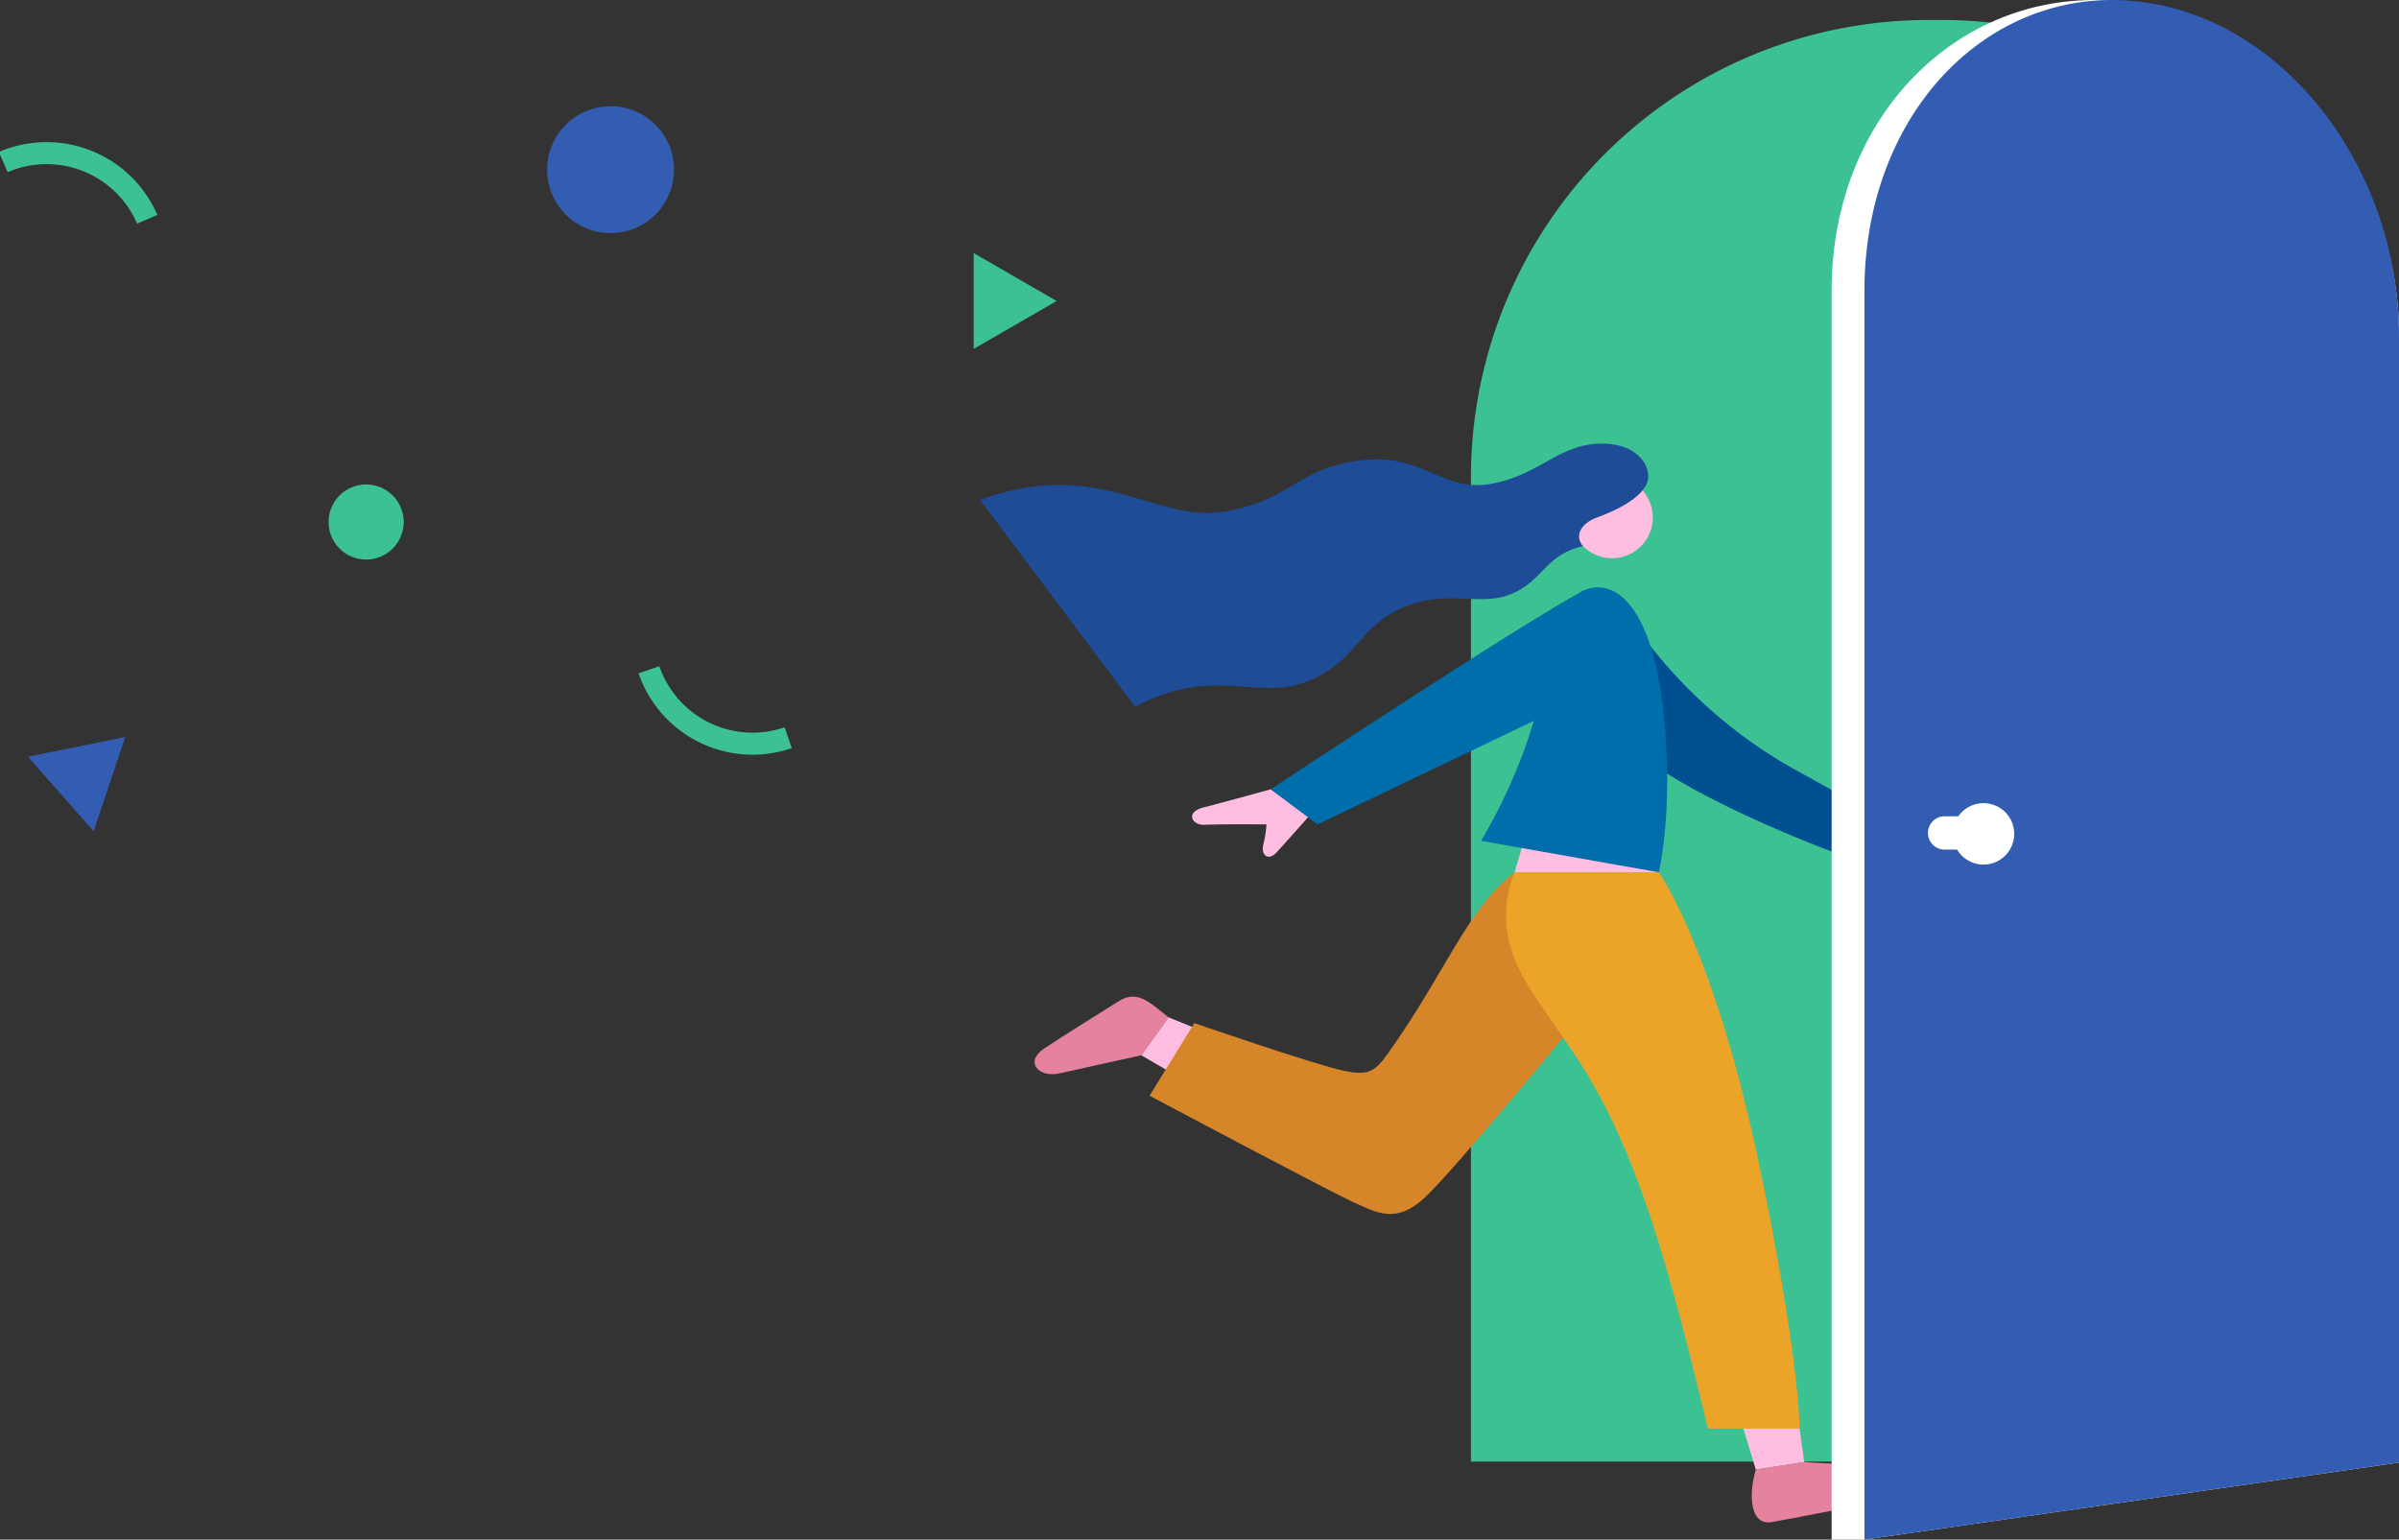 <svg height="209.898" viewBox="0 0 327.025 209.898" width="327.025" xmlns="http://www.w3.org/2000/svg" xmlns:xlink="http://www.w3.org/1999/xlink"><rect x="0" y="0" width="327.025" height="209.898" fill="#333333" stroke="none"/><clipPath id="a"><path d="m0 0h327.025v209.898h-327.025z"/></clipPath><g clip-path="url(#a)"><path d="m136.61 130.682a14.932 14.932 0 0 1 -18.978-9.261" fill="none" stroke="#3cc193" stroke-miterlimit="10" stroke-width="3" transform="translate(-29.168 -30.108)"/><path d="m.594 28.981a14.932 14.932 0 0 1 19.624 7.8" fill="none" stroke="#3cc193" stroke-miterlimit="10" stroke-width="3" transform="translate(-.147 -6.883)"/><path d="m330.811 3.627h-1.855a62.328 62.328 0 0 0 -62.328 62.328v134.2h126.511v-134.2a62.328 62.328 0 0 0 -62.328-62.328" fill="#3cc193" transform="translate(-66.113 -.899)"/><path d="m297.78 116.154a65.847 65.847 0 0 0 20.425 17.665c13.161 7.265 10.152 5.573 10.152 5.573l-3.432 6.2s-20.07-7.163-29.094-14.721z" fill="#005091" transform="translate(-73.355 -28.802)"/><path d="m295.928 91.973a5.558 5.558 0 1 1 -5.558-5.558 5.557 5.557 0 0 1 5.558 5.558" fill="#ffbee1" transform="translate(-70.622 -21.428)"/><path d="m274.541 145.459s4.262-13.787 5.515-23.94 1.88-12.534 5.014-14.164 7.771 2.256 9.4 15.918-.25 22.185-.25 22.185z" fill="#ffbee1" transform="translate(-68.076 -26.534)"/><path d="m268.458 141.033a74.035 74.035 0 0 0 7.9-18.8c2.615-9.89 3.277-14.759 6.975-15.636s8.211 2.717 9.84 15.627c1.723 13.65-.458 23.1-.458 23.1z" fill="#006eaa" transform="translate(-66.567 -26.401)"/><path d="m226.788 143.092s-5.212 1.451-9.151 2.47c-2.56.662-1.532 2.429.056 2.366 3.019-.119 8.531-.052 8.531-.052a15.514 15.514 0 0 1 -.431 2.737c-.353 1.637.784 2.178 1.773 1.111 1.311-1.415 4.757-5.321 4.757-5.321z" fill="#ffbee1" transform="translate(-53.58 -35.481)"/><path d="m273.04 107.007c-8.587 4.548-42.723 27.137-42.723 27.137l6.392 4.784 39.306-18.819z" fill="#006eaa" transform="translate(-57.11 -26.534)"/><path d="m205.808 183.5c-2.359-1.8-4.136-3.854-6.722-2.256-1.9 1.172-7.439 4.644-10.216 6.477s-.814 4.069 2.118 3.4 11.091-2.449 11.091-2.449z" fill="#e5829d" transform="translate(-46.501 -44.798)"/><path d="m318.087 266.061c-1.05 3.565-.753 7.647 2.129 7.168s9.412-1.815 14.018-2.661 2.732-5.391-1.2-5.258c-3.383.115-8.354-.268-8.354-.268z" fill="#e5829d" transform="translate(-78.736 -65.72)"/><path d="m210.6 184.429 16.685 6.768-6.3 6.627-14.11-8.224z" fill="#ffbee1" transform="translate(-51.297 -45.731)"/><path d="m323.468 258.267.626 4.566-6.6 1.019-2.339-7.718z" fill="#ffbee1" transform="translate(-78.148 -63.511)"/><path d="m265.858 179.326s-16.373 19.922-20.133 23.306-6.267 2-9.776.376-27.575-14.414-27.575-14.414l6.1-9.9s16.585 5.725 20.468 6.517c3.071.626 4.082.231 5.93-2.376 8.1-11.434 10.732-19.612 17.259-24.7z" fill="#d68528" transform="translate(-51.669 -39.212)"/><path d="m261.789 90.474c-2.531.917-3.021 2.76-1.945 3.916-5.231 1.194-5.309 4.681-9.832 6.557-4.324 1.793-8.924-.888-15.154 2.02-5.529 2.582-5.852 6.8-11.882 9.573-7.356 3.386-13.137-2.15-24.2 3.751l-21.114-28.191c15.873-5.9 23.75 2.946 32.832 1.64 9.34-1.342 10.092-5.761 18.563-6.983 9.049-1.306 11.434 4.434 18.343 3.133s9.315-5.734 15.559-5.459c3.824.168 5.81 2.413 5.773 4.5-.044 2.507-4.093 4.514-6.944 5.547" fill="#1e4c96" transform="translate(-44.053 -19.94)"/><path d="m274.159 158.137h19.679s7.562 10.747 13.662 39.863c5.515 26.321 5.515 35.972 5.515 35.972h-12.515c-6.171-25.938-10.626-39.931-18.617-51.687-4.528-6.662-6.545-9.143-7.924-12.872a15.5 15.5 0 0 1 .2-11.272" fill="#eba428" transform="translate(-67.693 -39.212)"/><path d="m372.666.33c-21.923-2.98-40.658 14.537-40.658 39.285v170.285h4.473l72.869-10.512v-153.641c0-22.33-15.97-42.6-36.684-45.417" fill="#fff" transform="translate(-82.325)"/><path d="m337.956 209.9 72.869-10.512v-153.641c0-22.33-15.047-42.6-34.562-45.417-20.655-2.98-38.307 14.537-38.307 39.285z" fill="#325db2" transform="translate(-83.8)"/><path d="m357.04 152.52h-5.3a2.27 2.27 0 0 1 0-4.541h5.3z" fill="#fff" transform="translate(-86.656 -36.693)"/><path d="m354.685 147.448a4.186 4.186 0 1 1 -.714 2.34" fill="#fff" transform="translate(-87.771 -36.104)"/><path d="m113.939 34.02a8.648 8.648 0 1 1 0-12.23 8.647 8.647 0 0 1 0 12.23" fill="#325db2" transform="translate(-24.592 -4.775)"/><path d="m68.3 96.562a5.118 5.118 0 1 1 0-7.238 5.118 5.118 0 0 1 0 7.238" fill="#3cc193" transform="translate(-14.769 -21.777)"/><path d="m176.493 45.88v13.063l11.313-6.531z" fill="#3cc193" transform="translate(-43.764 -11.377)"/><path d="m18.329 133.611-13.269 2.683 8.957 10.15z" fill="#325db2" transform="translate(-1.255 -33.13)"/></g></svg>